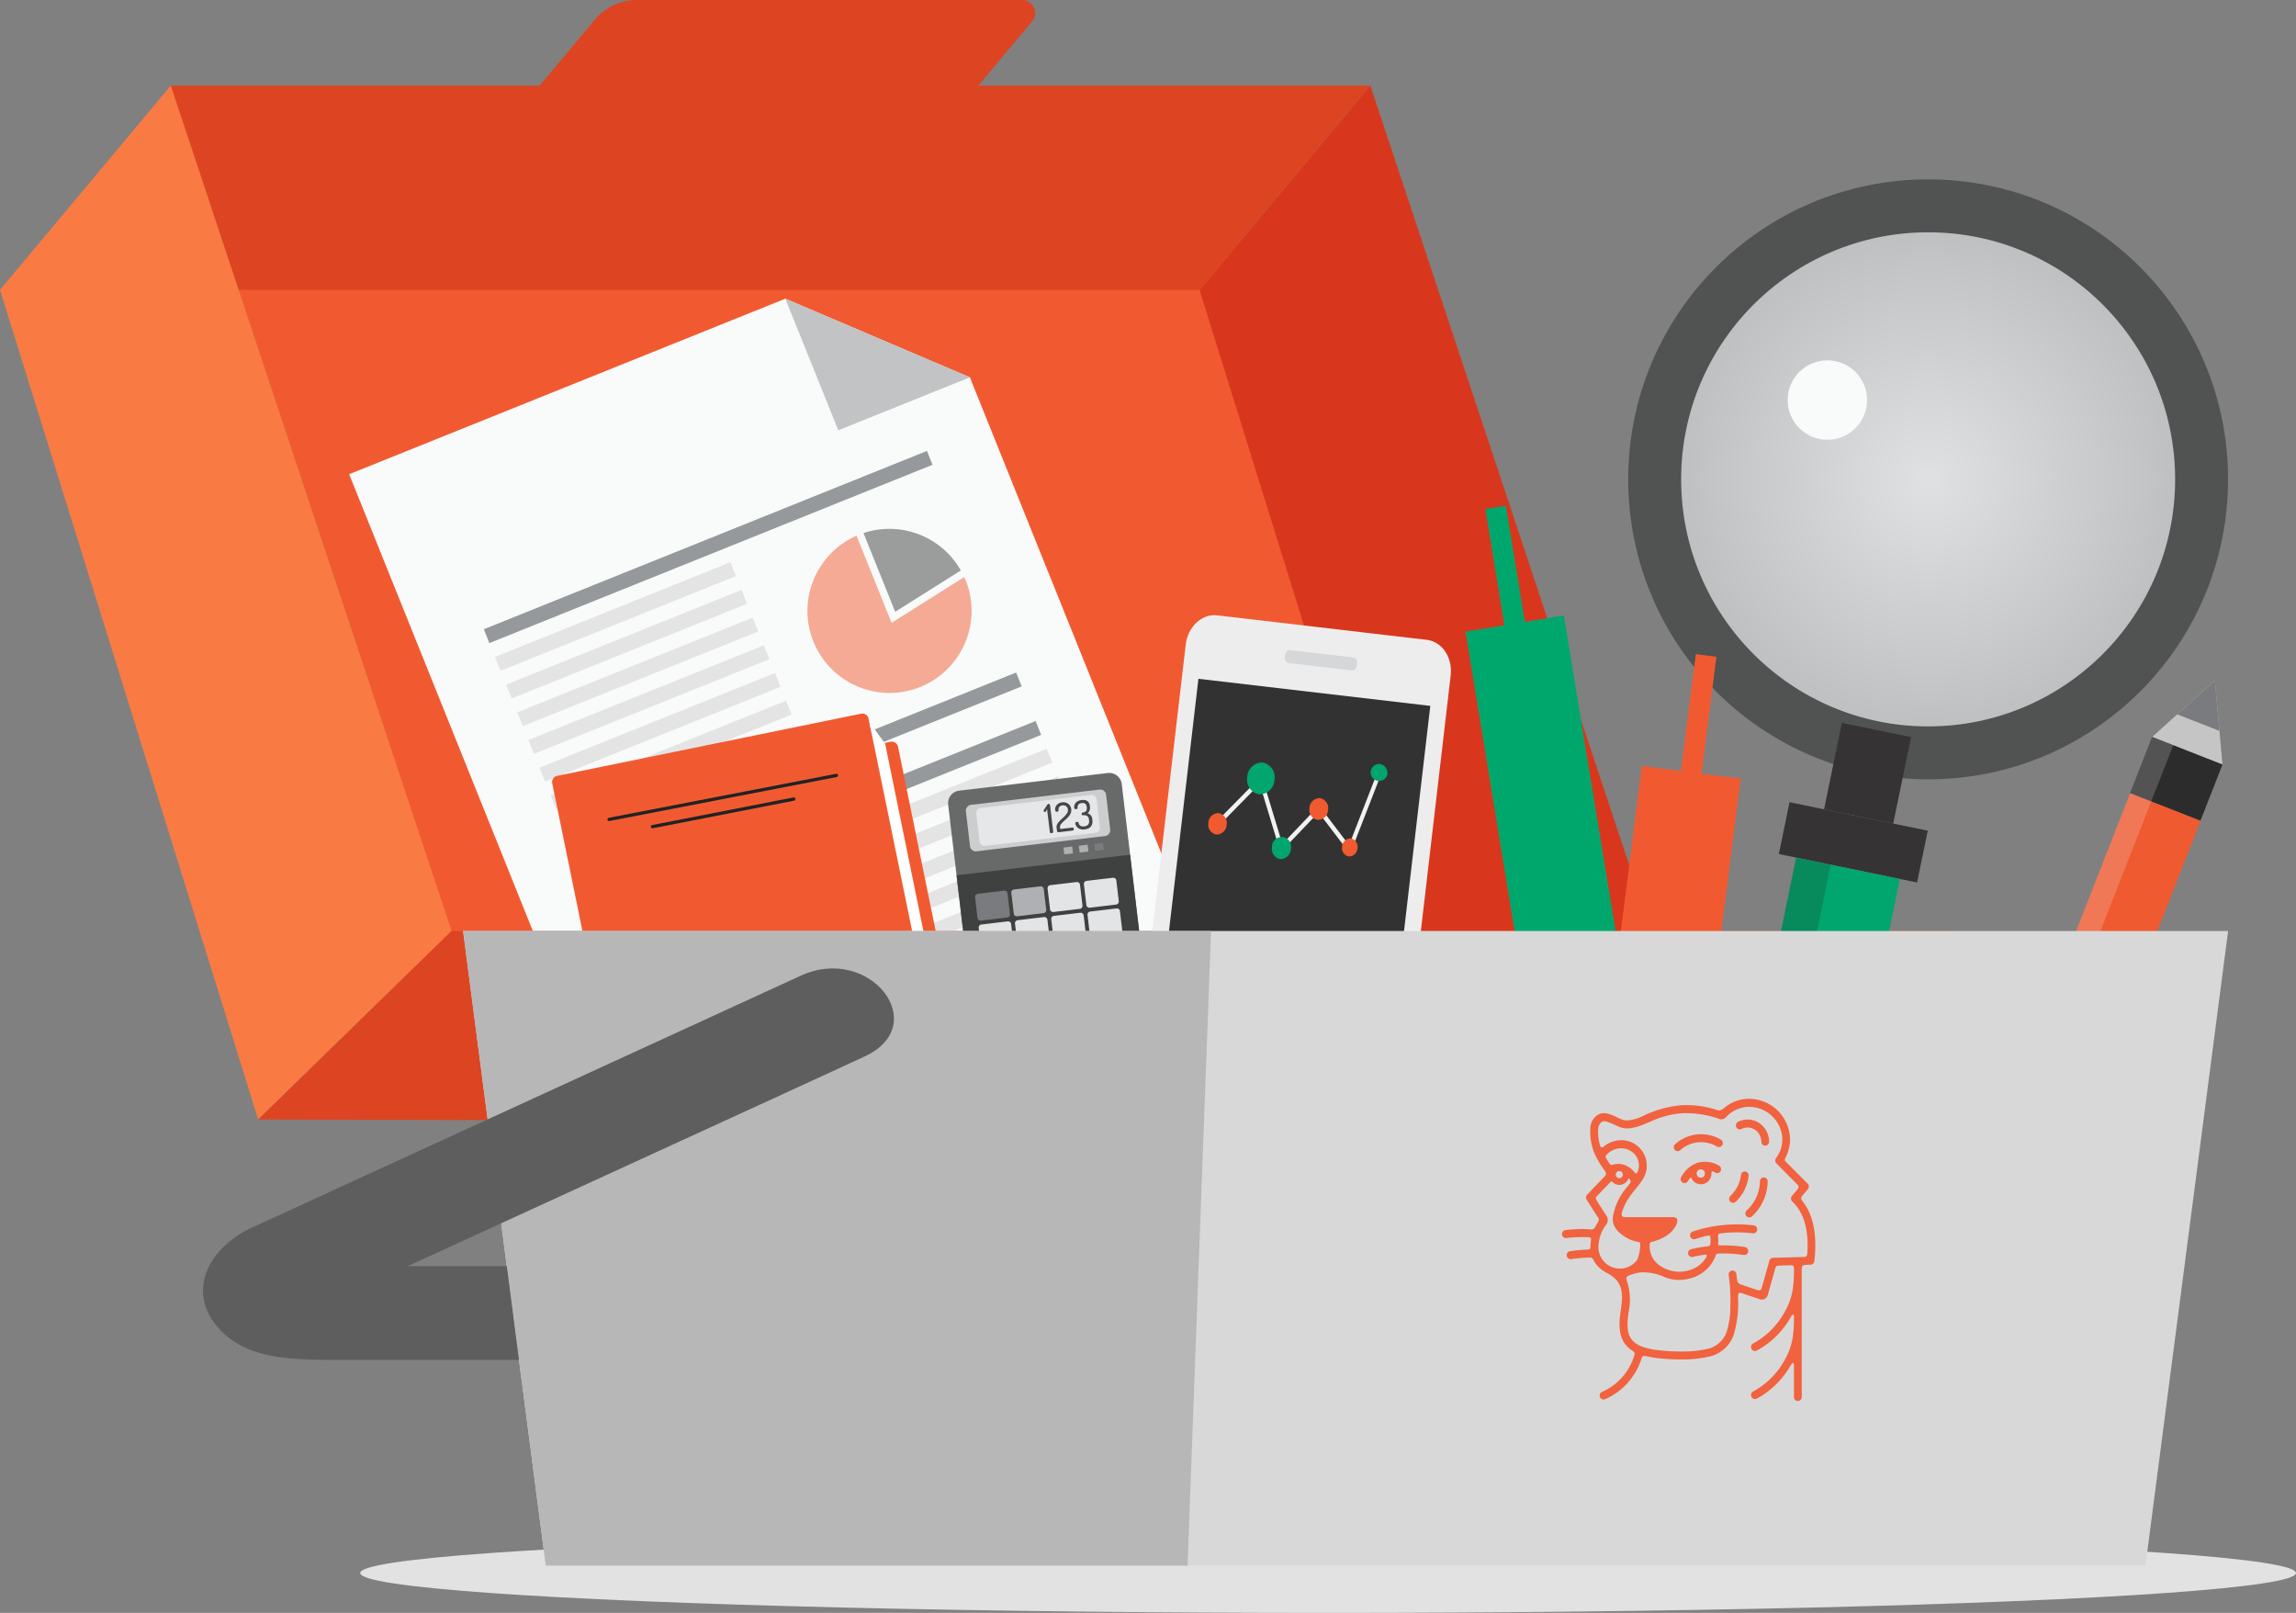 <svg xmlns="http://www.w3.org/2000/svg" xmlns:xlink="http://www.w3.org/1999/xlink" width="356.893" height="250.667" viewBox="0 0 356.893 250.667">
  <rect x="0" y="0" width="356.893" height="250.667" fill="#808080" stroke="none"/>
  <defs>
    <radialGradient id="radial-gradient" cx="0.5" cy="0.5" r="0.5" gradientUnits="objectBoundingBox">
      <stop offset="0" stop-color="#e0e1e2"/>
      <stop offset="1" stop-color="#bec0c2"/>
    </radialGradient>
  </defs>
  <g id="tools" transform="translate(-10.43 -11.24)">
    <ellipse id="Ellipse_2015" data-name="Ellipse 2015" cx="150.45" cy="6.2" rx="150.45" ry="6.2" transform="translate(66.423 249.507)" fill="#e2e2e2"/>
    <g id="Group_39227" data-name="Group 39227" transform="translate(10.43 11.24)">
      <path id="Path_22308" data-name="Path 22308" d="M38.88,66.49H219.239l36.624,115.357H75.957Z" transform="translate(-19.346 -28.555)" fill="#f15a31"/>
      <path id="Path_22309" data-name="Path 22309" d="M281.99,62.362,322.122,191.3l30.06-29.3L308.541,30.62Z" transform="translate(-95.534 -17.313)" fill="#d8371d"/>
      <path id="Path_22310" data-name="Path 22310" d="M46.872,30.62H233.328L206.776,62.362H41.99Z" transform="translate(-20.321 -17.313)" fill="#dd4522"/>
      <path id="Path_22311" data-name="Path 22311" d="M207.144,14.563,194.4,29.792H126.2l12.991-15.524a8.446,8.446,0,0,1,6.482-3.028h59.914A2.023,2.023,0,0,1,207.144,14.563Z" transform="translate(-46.711 -11.24)" fill="#dd4522"/>
      <path id="Path_22312" data-name="Path 22312" d="M10.43,62.362,50.562,191.3,80.622,162,36.981,30.62Z" transform="translate(-10.43 -17.313)" fill="#f97b43"/>
    </g>
    <g id="Group_39228" data-name="Group 39228" transform="translate(320.963 116.985)">
      <path id="Path_22313" data-name="Path 22313" d="M508.588,178.33l-10.938-4.291,9.75-8.789Z" transform="translate(-473.653 -165.25)" fill="#c6c5c5"/>
      <path id="Path_22314" data-name="Path 22314" d="M492.65,186.8l5.472,2.142,5.465,2.142,3.433-8.747-10.938-4.291Z" transform="translate(-472.086 -169.261)" fill="#2d2c2c"/>
      <rect id="Rectangle_4912" data-name="Rectangle 4912" width="44.637" height="11.748" transform="matrix(0.365, -0.931, 0.931, 0.365, 4.287, 59.097)" fill="#f05a30"/>
      <rect id="Rectangle_4913" data-name="Rectangle 4913" width="4.696" height="11.748" transform="matrix(0.365, -0.931, 0.931, 0.365, 2.57, 63.477)" fill="#cacbcd"/>
      <rect id="Rectangle_4914" data-name="Rectangle 4914" width="7.051" height="11.748" transform="matrix(0.365, -0.931, 0.931, 0.365, 0.003, 70.039)" fill="#231f20"/>
      <path id="Path_22315" data-name="Path 22315" d="M470.266,229.649l16.28-41.56,3.433-8.747L486.7,178.05l-3.433,8.754-16.28,41.56-1.716,4.374L462.7,239.3l3.282,1.284,2.568-6.564Z" transform="translate(-462.7 -169.261)" fill="#f2f3f3" opacity="0.2"/>
      <path id="Path_22316" data-name="Path 22316" d="M509.894,173.1l-6.564-2.575,5.85-5.273Z" transform="translate(-475.433 -165.25)" fill="#7a7b7e"/>
    </g>
    <g id="Group_39249" data-name="Group 39249" transform="translate(64.7 57.662)">
      <path id="Path_22317" data-name="Path 22317" d="M157.273,78.85l-67.8,27.279,47.63,118.4,88.257-35.511-39.4-97.945Z" transform="translate(-89.47 -78.85)" fill="#f9fafa"/>
      <path id="Path_22318" data-name="Path 22318" d="M196.452,99.3,216.9,91.072,188.22,78.85Z" transform="translate(-120.417 -78.85)" fill="#c1c3c5"/>
      <g id="Group_39229" data-name="Group 39229" transform="translate(71.224 35.767)" opacity="0.5">
        <path id="Path_22319" data-name="Path 22319" d="M210.843,143.835l10.2-6.427A12.749,12.749,0,0,0,205.92,131.6Z" transform="translate(-197.188 -130.942)" fill="#3d3d3d"/>
        <path id="Path_22320" data-name="Path 22320" d="M206.3,146.04,200.85,132.5a12.755,12.755,0,1,0,16.959,6.914c-.069-.165-.151-.323-.227-.481Z" transform="translate(-193.203 -131.43)" fill="#f05a30"/>
      </g>
      <g id="Group_39230" data-name="Group 39230" transform="translate(47.419 91.609)" opacity="0.5">
        <path id="Path_22321" data-name="Path 22321" d="M176.183,225.165l10.2-6.427a12.749,12.749,0,0,0-15.126-5.809Z" transform="translate(-162.521 -212.272)" fill="#231f20"/>
        <path id="Path_22322" data-name="Path 22322" d="M171.631,227.38l-5.452-13.54a12.755,12.755,0,1,0,16.959,6.914c-.069-.165-.151-.323-.227-.481Z" transform="translate(-158.533 -212.763)" fill="#00a66d"/>
      </g>
      <g id="Group_39239" data-name="Group 39239" transform="translate(20.932 23.66)">
        <rect id="Rectangle_4915" data-name="Rectangle 4915" width="74.25" height="2.321" transform="translate(0 27.71) rotate(-21.914)" fill="#96999b"/>
        <rect id="Rectangle_4916" data-name="Rectangle 4916" width="74.25" height="2.321" transform="translate(13.859 62.148) rotate(-21.914)" fill="#96999b"/>
        <g id="Group_39238" data-name="Group 39238" transform="translate(1.735 17.292)">
          <g id="Group_39231" data-name="Group 39231" transform="translate(10.393 25.829)">
            <rect id="Rectangle_4917" data-name="Rectangle 4917" width="39.446" height="2.321" transform="translate(0 14.721) rotate(-21.914)" fill="#231f20" opacity="0.1"/>
          </g>
          <g id="Group_39232" data-name="Group 39232" transform="translate(8.657 21.526)">
            <rect id="Rectangle_4918" data-name="Rectangle 4918" width="39.446" height="2.321" transform="translate(0 14.721) rotate(-21.914)" fill="#231f20" opacity="0.1"/>
          </g>
          <g id="Group_39233" data-name="Group 39233" transform="translate(6.926 17.22)">
            <rect id="Rectangle_4919" data-name="Rectangle 4919" width="39.446" height="2.321" transform="translate(0 14.721) rotate(-21.914)" fill="#231f20" opacity="0.1"/>
          </g>
          <g id="Group_39234" data-name="Group 39234" transform="translate(5.196 12.915)">
            <rect id="Rectangle_4920" data-name="Rectangle 4920" width="39.446" height="2.321" transform="translate(0 14.721) rotate(-21.914)" fill="#231f20" opacity="0.1"/>
          </g>
          <g id="Group_39235" data-name="Group 39235" transform="translate(3.46 8.611)">
            <rect id="Rectangle_4921" data-name="Rectangle 4921" width="39.446" height="2.321" transform="translate(0 14.721) rotate(-21.914)" fill="#231f20" opacity="0.1"/>
          </g>
          <g id="Group_39236" data-name="Group 39236" transform="translate(1.73 4.306)">
            <rect id="Rectangle_4922" data-name="Rectangle 4922" width="39.446" height="2.321" transform="translate(0 14.721) rotate(-21.914)" fill="#231f20" opacity="0.1"/>
          </g>
          <g id="Group_39237" data-name="Group 39237" transform="translate(0 0)">
            <rect id="Rectangle_4923" data-name="Rectangle 4923" width="39.446" height="2.321" transform="translate(0 14.721) rotate(-21.914)" fill="#231f20" opacity="0.1"/>
          </g>
        </g>
      </g>
      <g id="Group_39248" data-name="Group 39248" transform="translate(37.821 65.638)">
        <rect id="Rectangle_4924" data-name="Rectangle 4924" width="74.25" height="2.321" transform="translate(0 27.71) rotate(-21.914)" fill="#96999b"/>
        <rect id="Rectangle_4925" data-name="Rectangle 4925" width="74.25" height="2.321" transform="translate(13.853 62.151) rotate(-21.914)" fill="#96999b"/>
        <g id="Group_39247" data-name="Group 39247" transform="translate(34.019 4.306)">
          <g id="Group_39240" data-name="Group 39240" transform="translate(10.393 25.829)">
            <rect id="Rectangle_4926" data-name="Rectangle 4926" width="39.446" height="2.321" transform="translate(0 14.721) rotate(-21.914)" fill="#231f20" opacity="0.1"/>
          </g>
          <g id="Group_39241" data-name="Group 39241" transform="translate(8.663 21.523)">
            <rect id="Rectangle_4927" data-name="Rectangle 4927" width="39.446" height="2.321" transform="translate(0 14.721) rotate(-21.914)" fill="#231f20" opacity="0.1"/>
          </g>
          <g id="Group_39242" data-name="Group 39242" transform="translate(6.926 17.22)" opacity="0.1">
            <rect id="Rectangle_4928" data-name="Rectangle 4928" width="39.446" height="2.321" transform="translate(0 14.721) rotate(-21.914)" fill="#231f20"/>
          </g>
          <g id="Group_39243" data-name="Group 39243" transform="translate(5.196 12.915)">
            <rect id="Rectangle_4929" data-name="Rectangle 4929" width="39.446" height="2.321" transform="translate(0 14.721) rotate(-21.914)" fill="#231f20" opacity="0.1"/>
          </g>
          <g id="Group_39244" data-name="Group 39244" transform="translate(3.466 8.609)">
            <rect id="Rectangle_4930" data-name="Rectangle 4930" width="39.446" height="2.321" transform="translate(0 14.721) rotate(-21.914)" fill="#231f20" opacity="0.1"/>
          </g>
          <g id="Group_39245" data-name="Group 39245" transform="translate(1.736 4.303)">
            <rect id="Rectangle_4931" data-name="Rectangle 4931" width="39.446" height="2.321" transform="translate(0 14.721) rotate(-21.914)" fill="#231f20" opacity="0.1"/>
          </g>
          <g id="Group_39246" data-name="Group 39246" transform="translate(0 0)">
            <rect id="Rectangle_4932" data-name="Rectangle 4932" width="39.446" height="2.321" transform="translate(0 14.721) rotate(-21.914)" fill="#231f20" opacity="0.1"/>
          </g>
        </g>
      </g>
    </g>
    <path id="Path_22323" data-name="Path 22323" d="M68.88,251.268l30.06-29.3H332.1l-29.071,29.971Z" transform="translate(-18.318 -66.041)" fill="#dd4522"/>
    <g id="Group_39251" data-name="Group 39251" transform="translate(157.805 131.37)">
      <path id="Path_22324" data-name="Path 22324" d="M254.965,229l-23.1,2.74a1.958,1.958,0,0,1-2.17-1.71l-4.614-38.91a1.958,1.958,0,0,1,1.71-2.17l23.1-2.74a1.958,1.958,0,0,1,2.17,1.71l4.614,38.91A1.958,1.958,0,0,1,254.965,229Z" transform="translate(-225.071 -186.201)" fill="#686969"/>
      <path id="Path_22325" data-name="Path 22325" d="M250.725,197.18l-19.967,2.369a.92.92,0,0,1-1.023-.8l-.639-5.4a.92.92,0,0,1,.8-1.023l19.967-2.369a.92.92,0,0,1,1.023.8l.639,5.4A.924.924,0,0,1,250.725,197.18Z" transform="translate(-226.33 -187.376)" fill="#cbcdcf"/>
      <path id="Path_22326" data-name="Path 22326" d="M226.98,207.9l3.309,27.931a1.958,1.958,0,0,0,2.17,1.71l23.1-2.74a1.954,1.954,0,0,0,1.71-2.17L253.957,204.7Z" transform="translate(-225.669 -191.998)" fill="#3f4040"/>
      <path id="Path_22327" data-name="Path 22327" d="M231.581,213.326l4.106-.488a.474.474,0,0,1,.522.412l.385,3.234a.474.474,0,0,1-.412.522l-4.106.488a.474.474,0,0,1-.522-.412l-.384-3.234A.472.472,0,0,1,231.581,213.326Z" transform="translate(-226.981 -194.548)" fill="#7a7b7e"/>
      <path id="Path_22328" data-name="Path 22328" d="M239.791,212.346l4.106-.487a.474.474,0,0,1,.522.412l.385,3.234a.474.474,0,0,1-.412.522l-4.106.488a.474.474,0,0,1-.522-.412l-.385-3.234A.48.48,0,0,1,239.791,212.346Z" transform="translate(-229.554 -194.241)" fill="#aeb0b3"/>
      <path id="Path_22329" data-name="Path 22329" d="M248,211.376l4.106-.488a.474.474,0,0,1,.522.412l.385,3.234a.474.474,0,0,1-.412.522l-4.106.488a.474.474,0,0,1-.522-.412l-.385-3.234A.472.472,0,0,1,248,211.376Z" transform="translate(-232.127 -193.937)" fill="#e3e4e5"/>
      <path id="Path_22330" data-name="Path 22330" d="M256.22,210.4l4.106-.487a.474.474,0,0,1,.522.412l.385,3.234a.474.474,0,0,1-.412.522l-4.106.488a.474.474,0,0,1-.522-.412l-.384-3.234A.469.469,0,0,1,256.22,210.4Z" transform="translate(-234.702 -193.63)" fill="#e3e4e5"/>
      <path id="Path_22331" data-name="Path 22331" d="M232.41,220.276l4.106-.487a.474.474,0,0,1,.522.412l.384,3.234a.474.474,0,0,1-.412.522l-4.106.488a.474.474,0,0,1-.522-.412L232,220.8A.462.462,0,0,1,232.41,220.276Z" transform="translate(-227.241 -196.726)" fill="#e3e4e5"/>
      <path id="Path_22332" data-name="Path 22332" d="M240.62,219.3l4.106-.488a.474.474,0,0,1,.522.412l.385,3.234a.474.474,0,0,1-.412.522l-4.106.487a.474.474,0,0,1-.522-.412l-.385-3.234A.469.469,0,0,1,240.62,219.3Z" transform="translate(-229.813 -196.419)" fill="#e3e4e5"/>
      <path id="Path_22333" data-name="Path 22333" d="M248.831,218.326l4.106-.488a.474.474,0,0,1,.522.412l.384,3.234a.474.474,0,0,1-.412.522l-4.106.488a.474.474,0,0,1-.522-.412l-.385-3.234A.467.467,0,0,1,248.831,218.326Z" transform="translate(-232.387 -196.115)" fill="#e3e4e5"/>
      <path id="Path_22334" data-name="Path 22334" d="M257.041,217.346l4.106-.487a.474.474,0,0,1,.522.412l.384,3.234a.474.474,0,0,1-.412.522l-4.106.488a.474.474,0,0,1-.522-.412l-.385-3.234A.474.474,0,0,1,257.041,217.346Z" transform="translate(-234.96 -195.808)" fill="#e3e4e5"/>
      <path id="Path_22335" data-name="Path 22335" d="M233.231,227.226l4.106-.487a.474.474,0,0,1,.522.412l.385,3.234a.474.474,0,0,1-.412.522l-4.106.487a.474.474,0,0,1-.522-.412l-.385-3.234A.472.472,0,0,1,233.231,227.226Z" transform="translate(-227.498 -198.904)" fill="#e3e4e5"/>
      <path id="Path_22336" data-name="Path 22336" d="M241.441,226.246l4.106-.488a.474.474,0,0,1,.522.412l.385,3.234a.474.474,0,0,1-.412.522l-4.106.488a.474.474,0,0,1-.522-.412l-.385-3.234A.48.48,0,0,1,241.441,226.246Z" transform="translate(-230.071 -198.597)" fill="#e3e4e5"/>
      <path id="Path_22337" data-name="Path 22337" d="M249.651,225.276l4.106-.488a.474.474,0,0,1,.522.412l.385,3.234a.474.474,0,0,1-.412.522l-4.106.488a.474.474,0,0,1-.522-.412l-.385-3.234A.472.472,0,0,1,249.651,225.276Z" transform="translate(-232.644 -198.293)" fill="#e3e4e5"/>
      <path id="Path_22338" data-name="Path 22338" d="M257.861,224.306l4.106-.487a.474.474,0,0,1,.522.412l.385,3.234a.474.474,0,0,1-.412.522l-4.106.487a.474.474,0,0,1-.522-.412l-.385-3.234A.472.472,0,0,1,257.861,224.306Z" transform="translate(-235.217 -197.989)" fill="#e3e4e5"/>
      <path id="Path_22339" data-name="Path 22339" d="M234.051,234.176l4.106-.488a.474.474,0,0,1,.522.412l.385,3.234a.474.474,0,0,1-.412.522l-4.106.488a.474.474,0,0,1-.522-.412l-.385-3.234A.472.472,0,0,1,234.051,234.176Z" transform="translate(-227.755 -201.082)" fill="#e3e4e5"/>
      <path id="Path_22340" data-name="Path 22340" d="M242.27,233.2l4.106-.488a.474.474,0,0,1,.522.412l.384,3.234a.474.474,0,0,1-.412.522l-4.106.487a.474.474,0,0,1-.522-.412l-.384-3.234A.469.469,0,0,1,242.27,233.2Z" transform="translate(-230.331 -200.775)" fill="#e3e4e5"/>
      <path id="Path_22341" data-name="Path 22341" d="M250.48,232.226l4.106-.488a.474.474,0,0,1,.522.412l.385,3.234a.474.474,0,0,1-.412.522l-4.106.488a.474.474,0,0,1-.522-.412l-.385-3.234A.462.462,0,0,1,250.48,232.226Z" transform="translate(-232.903 -200.471)" fill="#e3e4e5"/>
      <path id="Path_22342" data-name="Path 22342" d="M234.881,241.126l4.106-.487a.474.474,0,0,1,.522.412l.385,3.234a.474.474,0,0,1-.412.522l-4.106.488a.474.474,0,0,1-.522-.412l-.385-3.234A.467.467,0,0,1,234.881,241.126Z" transform="translate(-228.015 -203.26)" fill="#9ea0a3"/>
      <path id="Path_22343" data-name="Path 22343" d="M243.091,240.146l4.106-.488a.474.474,0,0,1,.522.412l.384,3.234a.474.474,0,0,1-.412.522l-4.106.488a.474.474,0,0,1-.522-.412l-.384-3.234A.48.48,0,0,1,243.091,240.146Z" transform="translate(-230.588 -202.953)" fill="#e3e4e5"/>
      <path id="Path_22344" data-name="Path 22344" d="M251.3,239.176l4.106-.488a.474.474,0,0,1,.522.412l.385,3.234a.474.474,0,0,1-.412.522l-4.106.487a.474.474,0,0,1-.522-.412l-.384-3.234A.471.471,0,0,1,251.3,239.176Z" transform="translate(-233.161 -202.649)" fill="#e3e4e5"/>
      <path id="Path_22345" data-name="Path 22345" d="M262.787,230.768l-4.106.487a.472.472,0,0,0-.412.522l.117.975.268,2.266.165,1.394.247,2.087.151,1.3a.472.472,0,0,0,.522.412l4.106-.488a.472.472,0,0,0,.412-.522l-.151-1.3-.233-1.943-.185-1.538-.268-2.266-.117-.975A.452.452,0,0,0,262.787,230.768Z" transform="translate(-235.474 -200.167)" fill="#7a7b7e"/>
      <path id="Path_22346" data-name="Path 22346" d="M249.963,197.059l-17.131,2.032a.772.772,0,0,1-.872-.652l-.522-4.4a.767.767,0,0,1,.693-.838l17.131-2.032a.772.772,0,0,1,.872.652l.522,4.4A.767.767,0,0,1,249.963,197.059Z" transform="translate(-227.065 -187.756)" fill="#e6e7e8"/>
      <rect id="Rectangle_4933" data-name="Rectangle 4933" width="1.366" height="1.064" transform="translate(17.928 11.593) rotate(-6.765)" fill="#aeb0b3"/>
      <rect id="Rectangle_4934" data-name="Rectangle 4934" width="1.366" height="1.064" transform="translate(20.324 11.313) rotate(-6.765)" fill="#aeb0b3"/>
      <rect id="Rectangle_4935" data-name="Rectangle 4935" width="1.366" height="1.064" transform="translate(22.72 11.036) rotate(-6.765)" fill="#7a7b7e"/>
      <g id="Group_39250" data-name="Group 39250" transform="translate(14.855 4.186)">
        <path id="Path_22347" data-name="Path 22347" d="M247.231,194.013l-.185.371a.183.183,0,0,1-.124.082.157.157,0,0,1-.144-.048.237.237,0,0,1-.069-.144.213.213,0,0,1,.021-.124.244.244,0,0,1,.069-.1l.488-.742.062-.062a.131.131,0,0,1,.089-.034.348.348,0,0,1,.165.027.152.152,0,0,1,.089.13l.494,4.161a.162.162,0,0,1-.062.151.378.378,0,0,1-.172.069.332.332,0,0,1-.185-.027.159.159,0,0,1-.1-.13Z" transform="translate(-246.706 -192.583)" fill="#464648"/>
        <path id="Path_22348" data-name="Path 22348" d="M249.306,194.03a.937.937,0,0,1,.048-.439,1.033,1.033,0,0,1,.22-.364,1.262,1.262,0,0,1,.357-.261,1.428,1.428,0,0,1,.46-.13,1.385,1.385,0,0,1,.508.027,1.149,1.149,0,0,1,.433.206,1.285,1.285,0,0,1,.316.35,1.247,1.247,0,0,1,.076,1.092,2.063,2.063,0,0,1-.323.522,3.521,3.521,0,0,1-.446.46q-.247.216-.453.412a2.749,2.749,0,0,0-.336.385.538.538,0,0,0-.11.378l.034.316,1.9-.227a.163.163,0,0,1,.137.055.31.31,0,0,1,.076.158.276.276,0,0,1-.034.165.151.151,0,0,1-.117.089l-2.2.261a.276.276,0,0,1-.158-.034.159.159,0,0,1-.1-.124l-.069-.6a.813.813,0,0,1,.1-.488,2.359,2.359,0,0,1,.33-.453,5.528,5.528,0,0,1,.453-.439,5.523,5.523,0,0,0,.453-.439,2.358,2.358,0,0,0,.33-.453.813.813,0,0,0,.1-.488.752.752,0,0,0-.076-.261.87.87,0,0,0-.165-.227.766.766,0,0,0-.254-.144.8.8,0,0,0-.343-.027.767.767,0,0,0-.481.22.615.615,0,0,0-.137.536.19.19,0,0,1-.055.151.278.278,0,0,1-.192.082.241.241,0,0,1-.179-.041C249.348,194.222,249.32,194.146,249.306,194.03Z" transform="translate(-247.519 -192.462)" fill="#464648"/>
        <path id="Path_22349" data-name="Path 22349" d="M255.189,196.405a.891.891,0,0,0,.6-.275.852.852,0,0,0,.13-.673l-.014-.117a.694.694,0,0,0-.3-.556,1,1,0,0,0-.625-.1.141.141,0,0,1-.144-.048.265.265,0,0,1-.055-.144.281.281,0,0,1,.021-.151.142.142,0,0,1,.13-.082,1.167,1.167,0,0,0,.3-.069.471.471,0,0,0,.213-.144.519.519,0,0,0,.117-.247,1.306,1.306,0,0,0,.007-.371.764.764,0,0,0-.233-.529.7.7,0,0,0-.542-.11.924.924,0,0,0-.35.1.574.574,0,0,0-.206.172.461.461,0,0,0-.089.206.7.7,0,0,0-.007.206.267.267,0,0,1-.034.172.237.237,0,0,1-.185.082.348.348,0,0,1-.227-.027.323.323,0,0,1-.076-.206.9.9,0,0,1,.021-.323.967.967,0,0,1,.158-.357,1.11,1.11,0,0,1,.35-.309,1.652,1.652,0,0,1,.6-.185,1.873,1.873,0,0,1,.481,0,.955.955,0,0,1,.4.144.816.816,0,0,1,.282.309,1.237,1.237,0,0,1,.144.5,1.362,1.362,0,0,1-.062.687.853.853,0,0,1-.316.412,1.074,1.074,0,0,1,.494.3,1.023,1.023,0,0,1,.254.618l.014.117a1.524,1.524,0,0,1-.034.625,1.011,1.011,0,0,1-.24.439,1.131,1.131,0,0,1-.405.282,1.773,1.773,0,0,1-.515.13,1.566,1.566,0,0,1-.6-.027,1.525,1.525,0,0,1-.439-.2,1.088,1.088,0,0,1-.282-.309.888.888,0,0,1-.124-.357.244.244,0,0,1,.034-.2.424.424,0,0,1,.4-.041.206.206,0,0,1,.069.144.461.461,0,0,0,.069.2.52.52,0,0,0,.165.185.692.692,0,0,0,.268.124A1.452,1.452,0,0,0,255.189,196.405Z" transform="translate(-248.87 -192.298)" fill="#464648"/>
      </g>
    </g>
    <g id="Group_39252" data-name="Group 39252" transform="translate(263.521 39.116)">
      <circle id="Ellipse_2016" data-name="Ellipse 2016" cx="46.621" cy="46.621" r="46.621" fill="#515252"/>
      <circle id="Ellipse_2017" data-name="Ellipse 2017" cx="38.395" cy="38.395" r="38.395" transform="translate(8.226 8.226)" fill="url(#radial-gradient)"/>
      <rect id="Rectangle_4936" data-name="Rectangle 4936" width="13.712" height="10.972" transform="translate(30.449 97.899) rotate(-78.363)" fill="#353333"/>
      <rect id="Rectangle_4937" data-name="Rectangle 4937" width="8.226" height="21.937" transform="translate(23.417 104.852) rotate(-78.363)" fill="#353333"/>
      <rect id="Rectangle_4938" data-name="Rectangle 4938" width="74.044" height="16.458" transform="translate(11.168 177.93) rotate(-78.363)" fill="#00a66d"/>
      <rect id="Rectangle_4939" data-name="Rectangle 4939" width="74.044" height="5.486" transform="translate(11.17 177.928) rotate(-78.363)" fill="#231f20" opacity="0.2"/>
      <circle id="Ellipse_2018" data-name="Ellipse 2018" cx="6.173" cy="6.173" r="6.173" transform="translate(24.787 28.124)" fill="#f9fafa"/>
    </g>
    <g id="Group_39253" data-name="Group 39253" transform="translate(238.229 89.823)">
      <rect id="Rectangle_4940" data-name="Rectangle 4940" width="15.49" height="85.455" transform="translate(0 19.578) rotate(-9.312)" fill="#00a76d"/>
      <rect id="Rectangle_4941" data-name="Rectangle 4941" width="3.227" height="129.151" transform="translate(3.085 0.522) rotate(-9.312)" fill="#00a76d"/>
    </g>
    <g id="Group_39254" data-name="Group 39254" transform="translate(254.849 112.906)">
      <rect id="Rectangle_4942" data-name="Rectangle 4942" width="15.49" height="85.455" transform="translate(10.793 17.384) rotate(7.256)" fill="#f15a31"/>
      <rect id="Rectangle_4943" data-name="Rectangle 4943" width="3.227" height="129.151" transform="translate(19.182 0) rotate(7.256)" fill="#f15a31"/>
    </g>
    <g id="Group_39260" data-name="Group 39260" transform="translate(186.492 106.846)">
      <path id="Path_22350" data-name="Path 22350" d="M308.075,230.169c-.323,2.76-2.52,4.8-4.875,4.525l-32.607-3.811c-2.362-.275-4.023-2.76-3.7-5.527l8.212-70.323c.323-2.76,2.52-4.8,4.875-4.525l32.607,3.811c2.362.275,4.023,2.76,3.7,5.527Z" transform="translate(-266.852 -150.484)" fill="#ededee"/>
      <rect id="Rectangle_4944" data-name="Rectangle 4944" width="60.683" height="36.287" transform="translate(3.184 70.162) rotate(-83.338)" fill="#333232"/>
      <path id="Path_22351" data-name="Path 22351" d="M312.465,160.874a.711.711,0,0,1-.735.68l-9.867-1.154a.71.71,0,0,1-.556-.831l.062-.5a.711.711,0,0,1,.735-.68l9.867,1.153a.71.71,0,0,1,.556.831Z" transform="translate(-277.648 -152.96)" fill="#d6d7d9"/>
      <ellipse id="Ellipse_2019" data-name="Ellipse 2019" cx="2.025" cy="1.73" rx="2.025" ry="1.73" transform="translate(18.606 79.601) rotate(-83.338)" fill="#d6d7d9"/>
      <g id="Group_39258" data-name="Group 39258" transform="translate(7.207 53.481)">
        <g id="Group_39255" data-name="Group 39255" transform="translate(0 10.048)">
          <rect id="Rectangle_4945" data-name="Rectangle 4945" width="2.025" height="12.098" transform="translate(0 2.012) rotate(-83.338)" fill="#eaebec"/>
        </g>
        <g id="Group_39256" data-name="Group 39256" transform="translate(0.586 5.021)">
          <rect id="Rectangle_4946" data-name="Rectangle 4946" width="2.025" height="20.736" transform="translate(0 2.012) rotate(-83.338)" fill="#eaebec"/>
        </g>
        <g id="Group_39257" data-name="Group 39257" transform="translate(1.17 0)">
          <rect id="Rectangle_4947" data-name="Rectangle 4947" width="2.025" height="29.373" transform="translate(0 2.012) rotate(-83.338)" fill="#d2d3d5"/>
        </g>
      </g>
      <g id="Group_39259" data-name="Group 39259" transform="translate(11.757 22.881)">
        <path id="Path_22352" data-name="Path 22352" d="M295.753,198.518l-3.22-10.615-6.358,6.468-.405-.556,7.065-7.182,3.213,10.594,5.692-5.96,4.676,6.145,4.374-11.233.577.288-4.786,12.3-4.909-6.447Z" transform="translate(-284.537 -184.551)" fill="#f2f2f2"/>
        <path id="Path_22353" data-name="Path 22353" d="M286.828,197.086a1.572,1.572,0,0,1-1.593,1.524,1.55,1.55,0,0,1-1.25-1.8,1.572,1.572,0,0,1,1.593-1.524A1.55,1.55,0,0,1,286.828,197.086Z" transform="translate(-283.974 -187.404)" fill="#f05a30"/>
        <path id="Path_22354" data-name="Path 22354" d="M297.022,186.5a2.348,2.348,0,0,1-2.369,2.273,2.317,2.317,0,0,1-1.861-2.685,2.348,2.348,0,0,1,2.369-2.273A2.322,2.322,0,0,1,297.022,186.5Z" transform="translate(-286.733 -183.808)" fill="#00a66d"/>
        <path id="Path_22355" data-name="Path 22355" d="M301.313,202.571a1.611,1.611,0,0,1-1.634,1.565,1.594,1.594,0,0,1-1.284-1.854,1.485,1.485,0,1,1,2.918.288Z" transform="translate(-288.49 -189.105)" fill="#00a66d"/>
        <path id="Path_22356" data-name="Path 22356" d="M309.766,193.721a1.6,1.6,0,0,1-1.62,1.552,1.581,1.581,0,0,1-1.27-1.833,1.6,1.6,0,0,1,1.62-1.552A1.585,1.585,0,0,1,309.766,193.721Z" transform="translate(-291.148 -186.338)" fill="#f05a30"/>
        <path id="Path_22357" data-name="Path 22357" d="M316.655,202.535a1.327,1.327,0,0,1-1.339,1.284,1.3,1.3,0,0,1-1.05-1.517,1.327,1.327,0,0,1,1.339-1.284A1.3,1.3,0,0,1,316.655,202.535Z" transform="translate(-293.465 -189.2)" fill="#f05a30"/>
        <path id="Path_22358" data-name="Path 22358" d="M323.324,185.818a1.317,1.317,0,1,1-1.14-1.641A1.425,1.425,0,0,1,323.324,185.818Z" transform="translate(-295.492 -183.922)" fill="#00a66d"/>
      </g>
    </g>
    <g id="Group_39265" data-name="Group 39265" transform="translate(96.25 122.134)">
      <g id="Group_39264" data-name="Group 39264">
        <path id="Path_22359" data-name="Path 22359" d="M188.021,177.138l-2.561.522-.845-4.12a.987.987,0,0,0-1.167-.769l-3.145.645-9.434,1.929-34.66,7.086a.987.987,0,0,0-.769,1.167l14.433,70.563a1.652,1.652,0,0,0,.714,1.153,6.559,6.559,0,0,0,4.676.762l46.937-9.6a.987.987,0,0,0,.769-1.167l-13.78-67.4A.987.987,0,0,0,188.021,177.138Z" transform="translate(-135.42 -172.75)" fill="#f15a31"/>
        <path id="Path_22360" data-name="Path 22360" d="M191.8,174.49l14.316,69.876L158.426,254.1c-.419.076-.474.261-.158.467a6.227,6.227,0,0,0,3.234.673l46.147-9.441a.479.479,0,0,0,.371-.556L194.3,178.054C194.26,177.882,192.9,176.172,191.8,174.49Z" transform="translate(-142.517 -173.295)" fill="#fff"/>
        <g id="Group_39261" data-name="Group 39261" transform="translate(8.605 9.36)">
          <path id="Path_22361" data-name="Path 22361" d="M148.226,193.734a.257.257,0,0,1-.069-.508l35.36-6.839a.256.256,0,0,1,.1.5l-35.36,6.839A.075.075,0,0,1,148.226,193.734Z" transform="translate(-147.953 -186.383)" fill="#222"/>
        </g>
        <g id="Group_39262" data-name="Group 39262" transform="translate(15.347 13.04)">
          <path id="Path_22362" data-name="Path 22362" d="M158.046,196.54a.257.257,0,0,1-.069-.508l21.937-4.284a.256.256,0,1,1,.1.5l-21.937,4.284A.051.051,0,0,1,158.046,196.54Z" transform="translate(-157.773 -191.743)" fill="#222"/>
        </g>
        <g id="Group_39263" data-name="Group 39263" transform="translate(32.972 65.737)">
          <path id="Path_22363" data-name="Path 22363" d="M183.715,271.477a.259.259,0,0,1-.268-.2.253.253,0,0,1,.192-.3l11.439-2.479a.253.253,0,0,1,.11.494l-11.439,2.479A.052.052,0,0,1,183.715,271.477Z" transform="translate(-183.442 -268.492)" fill="#222"/>
        </g>
      </g>
      <path id="Path_22364" data-name="Path 22364" d="M213.45,280.37l1.929,8.912L217.467,287l2.616,1.112-1.9-8.768Z" transform="translate(-159.874 -206.154)" fill="#9f9f9f"/>
    </g>
    <g id="Group_39266" data-name="Group 39266" transform="translate(41.986 155.929)">
      <path id="Path_22365" data-name="Path 22365" d="M376.779,320.6H128.123L115.27,221.97H389.626Z" transform="translate(-74.842 -221.97)" fill="#d8d8d8"/>
      <path id="Path_22366" data-name="Path 22366" d="M231.534,221.97,227.881,320.6H128.123L115.27,221.97Z" transform="translate(-74.842 -221.97)" fill="#b7b7b7"/>
      <path id="Path_22367" data-name="Path 22367" d="M149.315,231.567q-34.718,15.943-69.4,31.845c-4.69,2.163-9.407,4.319-14.1,6.482-.748.336-1.5.652-2.245,1.016-6.509,3.255-9.407,9.585-5.239,14.879,4.23,5.342,11.295,5.486,18.49,5.486H105.5l-1.888-14.563H88.187c.453-.192.879-.391,1.332-.6q20.845-9.537,41.7-19.122,14.017-6.406,27.966-12.84C169.852,239.237,160.054,226.637,149.315,231.567Z" transform="translate(-56.389 -224.626)" fill="#5e5e5e"/>
    </g>
    <path id="Path_22368" data-name="Path 22368" d="M385.645,270.92a.646.646,0,1,0,.625.645.636.636,0,0,0-.625-.645m1.634.632a1.664,1.664,0,0,1-1.634,1.689,1.624,1.624,0,0,1-1.414-.838c-.185-.336-.24-.178-.385-.007-.076.117-.151.233-.227.357a.6.6,0,0,1-.824.22.628.628,0,0,1-.213-.851,4.578,4.578,0,0,1,2.568-2.232,4.274,4.274,0,0,1,3.3.439.633.633,0,0,1,.261.838.594.594,0,0,1-.81.268,3.709,3.709,0,0,0-.336-.158C387.252,271.147,387.293,271.326,387.28,271.552Zm-5.616,8.267a4.538,4.538,0,0,1-1.188,1.291,7.06,7.06,0,0,1-2.431,1.064c-.33.089-.33.144-.364.529a2.792,2.792,0,0,0,.048.769,3.52,3.52,0,0,0,1.181,2.135,5.325,5.325,0,0,0,5.857.611,4.477,4.477,0,0,0,1.62-1.483c.213-.33.3-.639-.11-.563-.632.089-1.263.206-1.888.357a.607.607,0,0,1-.721-.467.622.622,0,0,1,.453-.742,21.947,21.947,0,0,1,2.575-.446c.3-.041.4-.11.433-.433a7.366,7.366,0,0,0,0-.954c-.027-.316-.227-.3-.481-.261-.639.144-1.27.323-1.9.529a.6.6,0,0,1-.755-.405.618.618,0,0,1,.391-.776,21.961,21.961,0,0,1,9.475-.954.617.617,0,0,1,.529.687.608.608,0,0,1-.666.549,20.135,20.135,0,0,0-5.06.021c-.24.055-.364.048-.343.467a8.353,8.353,0,0,1,.014,1.016c-.021.24-.014.385.357.378a21.228,21.228,0,0,1,3.79.254.617.617,0,0,1,.508.707.61.61,0,0,1-.687.529,20.37,20.37,0,0,0-3.818-.233c-.268.007-.453.021-.529.288a5.767,5.767,0,0,1-4.264,3.646,6.009,6.009,0,0,1-3.687-.268,7.9,7.9,0,0,0-3.8-.728,8.206,8.206,0,0,0-1.627.426c-.577.24-.625.391-.357,1.147a9.2,9.2,0,0,1,.185,4.587c-.254,1.765-.268,3.152.364,4.106s1.977,1.579,4.456,1.847a30.587,30.587,0,0,0,4.03.172,15.7,15.7,0,0,0,3.165-.357,4.094,4.094,0,0,0,3.241-2.726,13.332,13.332,0,0,0,.563-4.024,27.041,27.041,0,0,0-.206-4.353l-.055-.419a.615.615,0,0,1,.522-.693.608.608,0,0,1,.673.536l.1.845c.089.467.261.721.666.8l2.362.8c.714.22.693.014.92-.652l1.078-3.859h0a.608.608,0,0,1,.563-.453l4.635-.13c.481,0,.693-.014.721-.783.151-2.781-.247-5.823-2.334-7.814l-.007-.007a.634.634,0,0,1-.062-.879l.81-.954c.384-.494.192-.659-.1-.961l-3.11-3.131a.646.646,0,0,1-.076-.838,4.816,4.816,0,0,0,.968-3.289,5.2,5.2,0,0,0-5.328-4.676,4.993,4.993,0,0,0-3.358,1.531.976.976,0,0,1-1.277.281,15.706,15.706,0,0,0-5.548-.824,14.1,14.1,0,0,0-4.387,1.044c-.748.3-1.456.652-2.218.92a6.959,6.959,0,0,1-1.511.364,3.37,3.37,0,0,1-1.572-.151c-.694-.24-2.218-1.174-2.808-.865a1.38,1.38,0,0,0-.6,1.14,7.02,7.02,0,0,0,.213,2.293c.151.529.172.845.858.275a4.156,4.156,0,0,1,1.7-.741,3.957,3.957,0,0,1,4.051,6.152c-.522.8-1.14,1.456-1.7,2.218A9.036,9.036,0,0,0,373.4,277.5c-.1.33-.2.845.453.845h7.45a.981.981,0,0,1,.282.027C382.274,278.569,381.9,279.414,381.663,279.819ZM374.3,272.5a1.5,1.5,0,0,1-1.332.831,1.479,1.479,0,0,1-1.023-.412c-.179-.165-.227-.185-.391-.007l-2.067,2.156c-.288.24-.192.439.007.776.446.707,1.071,1.675,1.476,2.3a1.173,1.173,0,0,1-.137,1.469,5.974,5.974,0,0,0-1.105,3.035,3.343,3.343,0,0,0,5.912,2.465c.467-.632.762-2.856.426-2.884a7.105,7.105,0,0,1-1.435-.4c-1.531-.742-2.877-1.868-2.664-3.543a9.515,9.515,0,0,1,2.232-4.662l.391-.494a.437.437,0,0,0,.062-.529c-.027-.062-.062-.124-.1-.185C374.447,272.225,374.365,272.39,374.3,272.5Zm-.172-2.115a3.316,3.316,0,0,1,1.092.872c.364.371.412.446.645-.089a2.669,2.669,0,0,0-.336-2.383,2.882,2.882,0,0,0-2.856-1.092,3.106,3.106,0,0,0-1.531.79c-.364.378-.433.391-.117.9.11.179.22.343.33.508.2.323.343.378.625.3A2.958,2.958,0,0,1,374.131,270.385Zm-1.16.8a.549.549,0,1,0,.536.549A.544.544,0,0,0,372.971,271.188Zm26.737,22.535c-.2.364-.412.714-.645,1.057a13.281,13.281,0,0,1-4.738,4.305.6.6,0,0,1-.817-.268.633.633,0,0,1,.254-.838,12.157,12.157,0,0,0,4.305-3.914c1.751-2.6,2.046-4.573,2.046-7.58,0-.618-.076-.687-.714-.659l-1.469.041c-.584.041-.6.014-.783.625l-1.092,3.921a.967.967,0,0,1-1.325.666l-2.733-.92c-.453-.144-.584.021-.577.556a17.476,17.476,0,0,1-.652,5.836,5.207,5.207,0,0,1-4.1,3.515,16.981,16.981,0,0,1-3.412.385,31.609,31.609,0,0,1-4.181-.178,15.018,15.018,0,0,1-1.833-.3c-.81-.179-.721.144-.886.529a10.314,10.314,0,0,1-1.73,3.172,10.115,10.115,0,0,1-3.886,2.973.6.6,0,0,1-.79-.336.627.627,0,0,1,.323-.81,8.816,8.816,0,0,0,3.419-2.616,9.232,9.232,0,0,0,1.538-2.836c.151-.481.288-.6-.323-1.009a4.043,4.043,0,0,1-1.167-1.147c-.845-1.277-.858-2.939-.563-4.985.261-1.785.522-3.756-.941-5.074a6.441,6.441,0,0,0-1.311-.879,4.635,4.635,0,0,1-1.593-1.332,4.5,4.5,0,0,1-.323-.508c-.316-.59-.391-.467-.824-.481-.288.007-.584.021-.872.041-.611.041-1.222.1-1.833.2a.61.61,0,0,1-.687-.529.617.617,0,0,1,.508-.707c.639-.1,1.284-.172,1.936-.213.24-.014.481-.027.721-.034.453.028.536-.247.522-.536,0-.1.007-.185.007-.282.014-.185.034-.378.062-.563.069-.59-.082-.5-.529-.549-.35-.014-.707-.021-1.057-.014a20.75,20.75,0,0,0-2.238.144.6.6,0,0,1-.666-.549.614.614,0,0,1,.529-.687,20.686,20.686,0,0,1,2.362-.151,12.815,12.815,0,0,1,1.462.034.681.681,0,0,0,.831-.405,5.828,5.828,0,0,1,.391-.687c.24-.446.165-.549-.027-.817-.742-1.154-1.723-2.692-1.723-2.7a.635.635,0,0,1,.1-.8l2.637-2.746c.33-.357.33-.522.151-.858a16.608,16.608,0,0,1-1.009-1.517,8.7,8.7,0,0,1-1.3-5.2,2.507,2.507,0,0,1,1.25-2.115c1.236-.645,2.582.4,3.735.8a2.278,2.278,0,0,0,1.064.089,7.111,7.111,0,0,0,1.957-.577,17.089,17.089,0,0,1,6.228-1.758,15.449,15.449,0,0,1,4.841.556c.817.213.989.488,1.723-.124a6.006,6.006,0,0,1,3.646-1.428,6.425,6.425,0,0,1,6.571,5.822,6,6,0,0,1-.6,3.145c-.178.357-.316.6.062.906l3.3,3.316a.634.634,0,0,1,.027.858l-.748.893c-.371.419-.4.577-.014,1.051,1.964,2.582,2.129,6.1,1.778,9.242a.608.608,0,0,1-.625.549l-.7.021c-.57.041-.6.144-.639.735v19.822a.6.6,0,1,1-1.208,0v-4.751c0-.714-.178-.7-.474-.233-.178.323-.378.632-.577.92a13.282,13.282,0,0,1-4.738,4.305.6.6,0,0,1-.817-.268.633.633,0,0,1,.254-.838,12.158,12.158,0,0,0,4.305-3.914c1.758-2.616,2.046-4.58,2.046-7.6C400.147,293.414,399.893,293.366,399.707,293.723Zm-17.282-25.775a.6.6,0,0,1-.851-.069.641.641,0,0,1,.069-.879,6.153,6.153,0,0,1,1.38-.927,6.038,6.038,0,0,1,5.719.22.631.631,0,0,1,.227.845.6.6,0,0,1-.824.233,4.841,4.841,0,0,0-4.607-.178A5.125,5.125,0,0,0,382.425,267.947Zm8.617,8.013a.594.594,0,0,1-.851-.048.64.64,0,0,1,.048-.879c.1-.089.192-.185.282-.282a5.233,5.233,0,0,0,1.346-2.946.608.608,0,0,1,.666-.549.617.617,0,0,1,.529.687,6.543,6.543,0,0,1-1.668,3.667C391.283,275.734,391.166,275.843,391.042,275.96Zm2.52,2.273a.589.589,0,0,1-.851-.062.634.634,0,0,1,.062-.879,5.355,5.355,0,0,0,.4-.391,6.215,6.215,0,0,0,1.648-4.14.6.6,0,1,1,1.2.021,7.5,7.5,0,0,1-1.977,4.978C393.892,277.924,393.727,278.082,393.562,278.233Zm-1.62-13.588a.6.6,0,0,1-.8-.282.634.634,0,0,1,.275-.831,3.265,3.265,0,0,1,3.845.652,3.51,3.51,0,0,1,.982,2.444.6.6,0,1,1-1.208,0,2.265,2.265,0,0,0-.625-1.566,2.111,2.111,0,0,0-1.517-.645A2.163,2.163,0,0,0,391.942,264.645Z" transform="translate(-110.823 -77.942)" fill="#f1623f"/>
  </g>
</svg>
